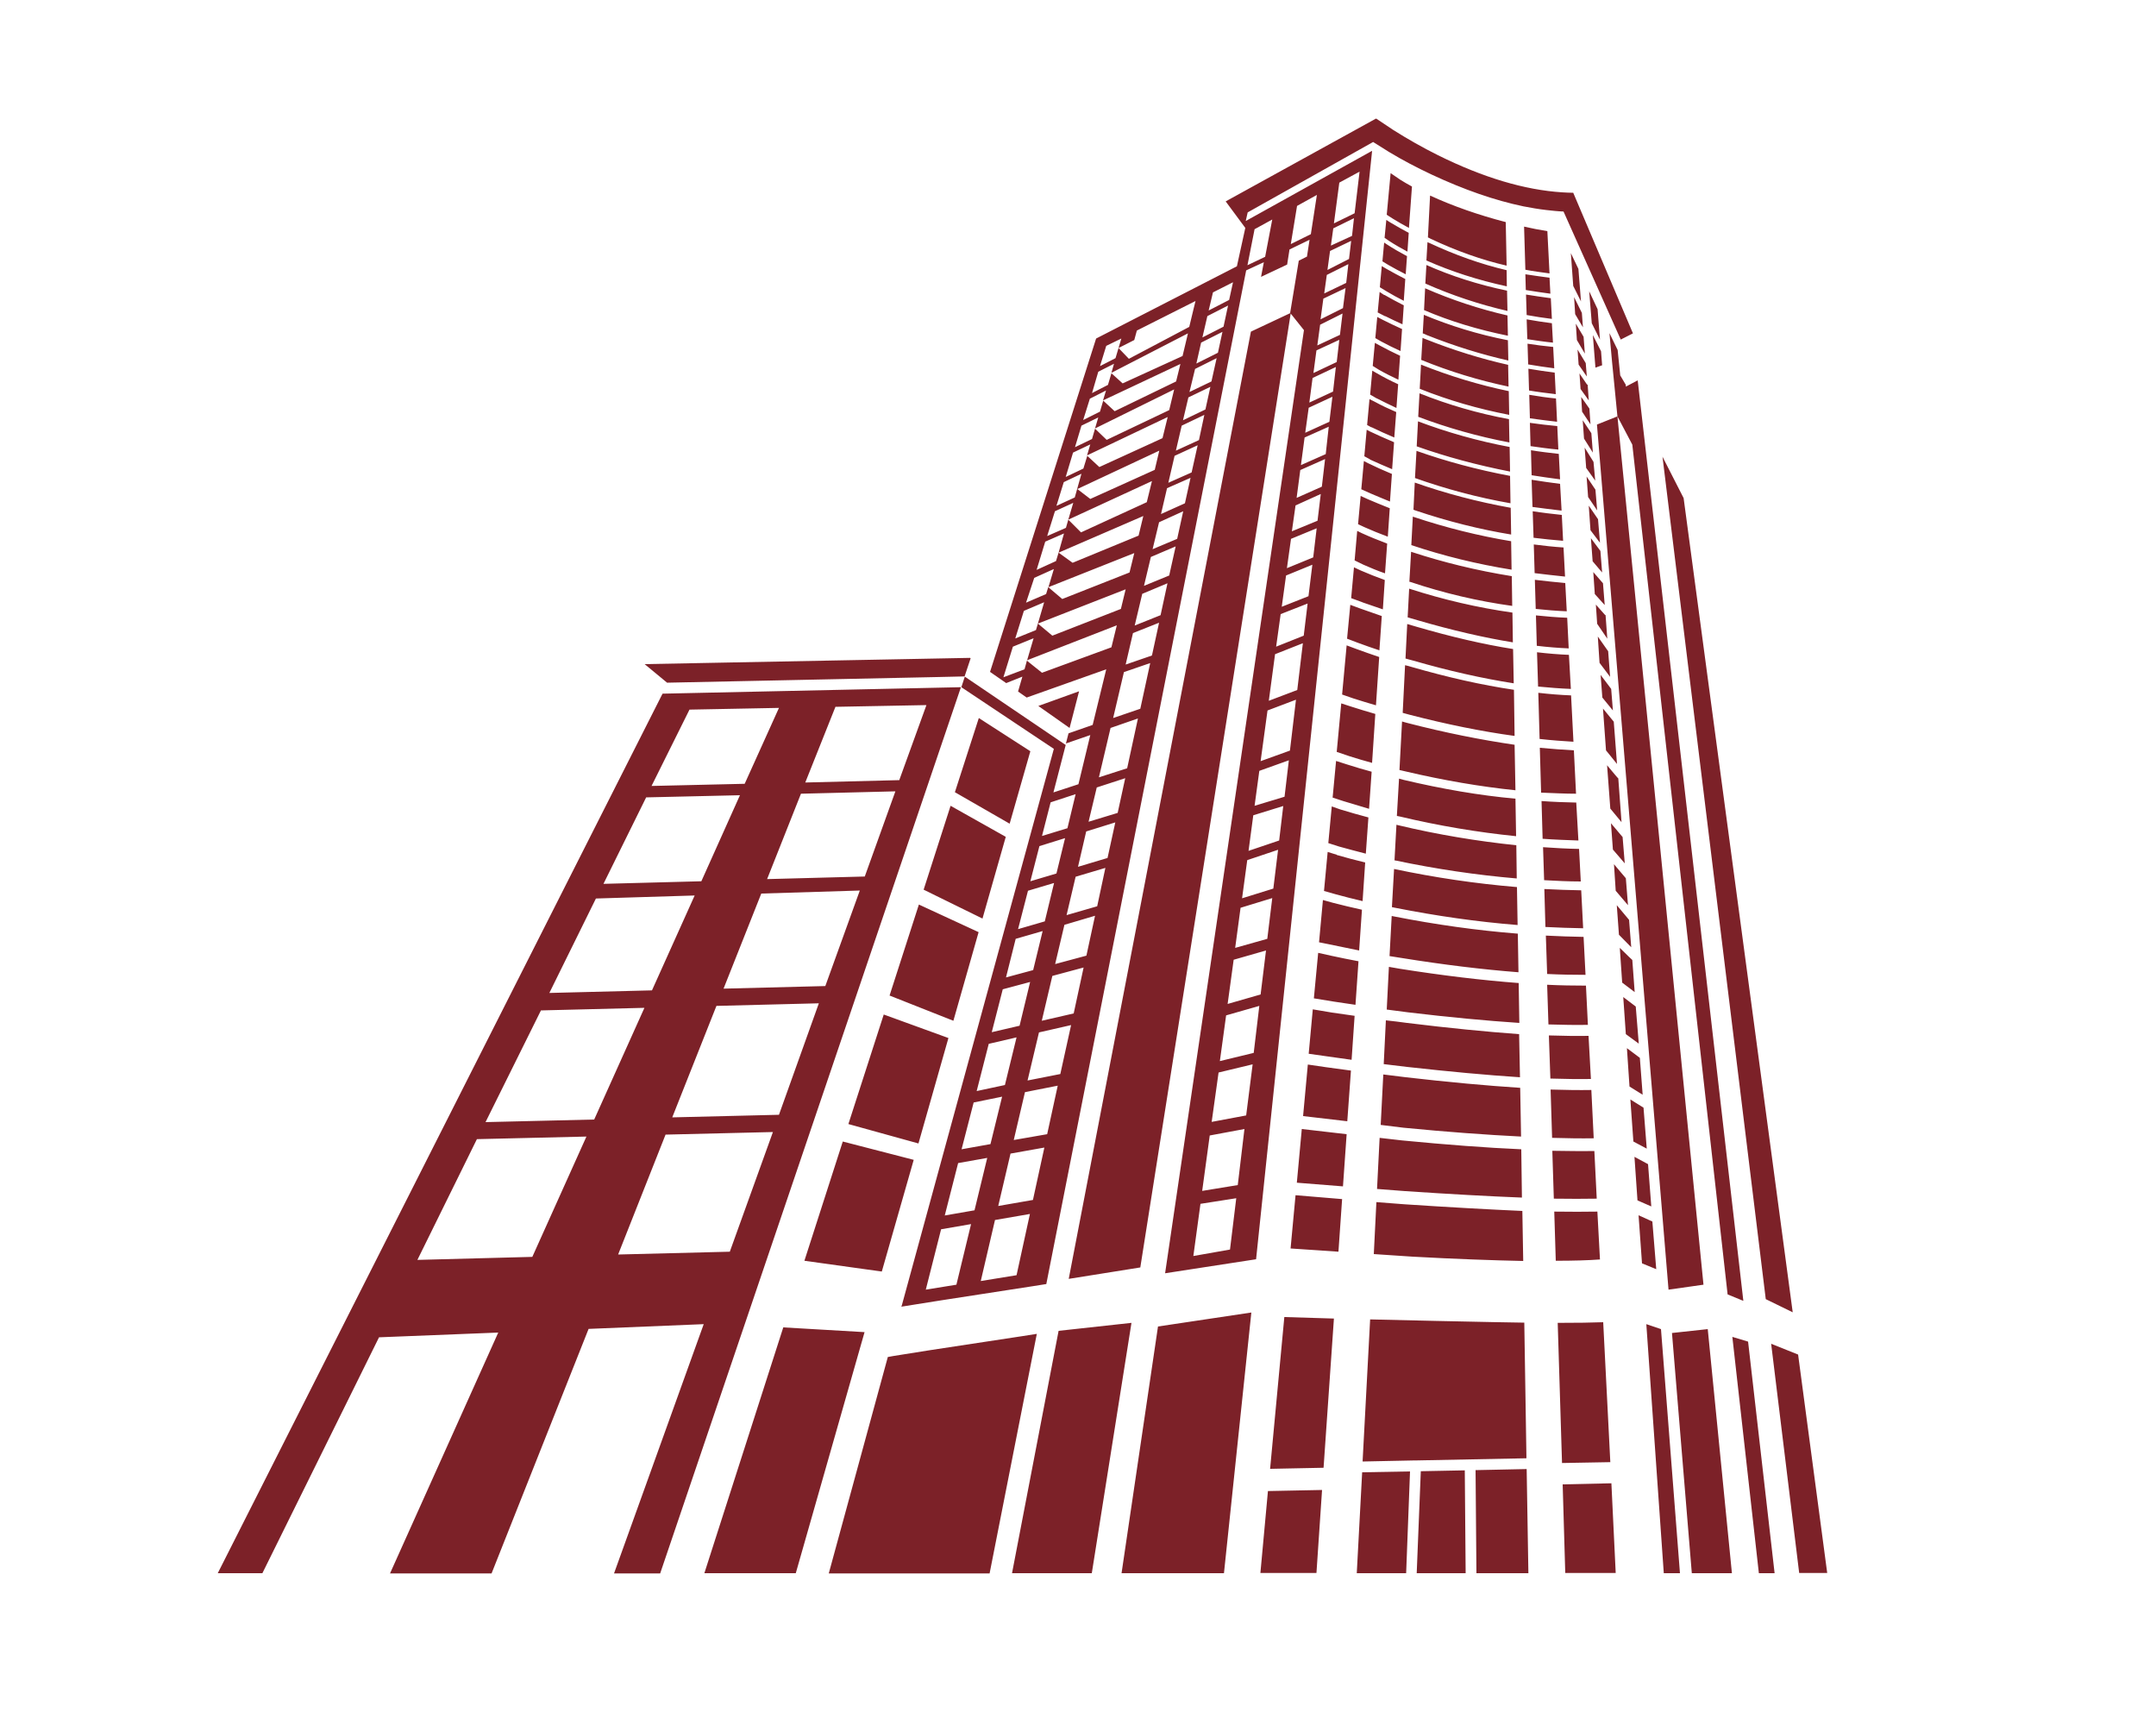 <?xml version="1.0" encoding="utf-8"?>
<!-- Generator: Adobe Illustrator 23.0.1, SVG Export Plug-In . SVG Version: 6.00 Build 0)  -->
<svg version="1.1" id="Layer_1" xmlns="http://www.w3.org/2000/svg" xmlns:xlink="http://www.w3.org/1999/xlink" x="0px" y="0px"
	 viewBox="0 0 1000 800" style="enable-background:new 0 0 1000 800;" xml:space="preserve">
<style type="text/css">
	.st0{fill:#7C2128;}
</style>
<g id="final_fill">
	<g transform="matrix( 1, 0, 0, 1, 0,0) ">
		<g>
			<g id="Layer0_0_FILL">
				<path class="st0" d="M524.8,613.5l-33.8,3.7l-21.6,112.4h37L524.8,613.5 M537,615.2l0.1,0l-16.9,114.4h47.5l12.7-120.9
					L537,615.2 M613.2,691l-25.1,0.5l-3.5,38h26L613.2,691 M326.7,729.6h42.4L401,617.8l-37.7-2.2L326.7,729.6 M431.8,626.1l-12.6,2
					l-5,0.8l-2.2,0.4h-0.2l-27.4,100.4H459l21.9-111.1l-7,1.1L431.8,626.1 M792.1,616.5v-0.1l-16.6,1.8l9.2,111.4h18.6L792.1,616.5
					 M810.8,622.2l-7.3-2.2l12.3,109.6h7.3L810.8,622.2 M834,628.2l-12.5-5l13,106.3h13L834,628.2 M684.8,729.6h24.1l-0.8-48.3
					l-23.7,0.5L684.8,729.6 M679.4,681.9l-20.4,0.4l-1.9,47.3h22.7L679.4,681.9 M654,682.4l-22.2,0.4l-2.5,46.8h22.9L654,682.4
					 M747.4,687.9l-22.6,0.5l1.2,41.1h23.4L747.4,687.9 M770.4,616.4l-6.8-2.3l8.1,115.5h7.5L770.4,616.4 M445.7,318.7L445.7,318.7
					l-138.4,3L101,729.6h20.7l54.1-109.4l55.3-2.2l-50.2,111.7H228l45-113.4l53.4-2.2l-41.6,115.6h21.4L445.7,318.7 M299.7,369.8
					l43.5-1l-17.9,39.9l-45.4,1.2L299.7,369.8 M319.8,329.1l41.5-0.8l-15.9,35.2l-43.2,1L319.8,329.1 M387.5,327.8l42.2-0.8
					l-12.6,34.8l-43.6,1.1L387.5,327.8 M371.5,368.1l43.8-1.1l-14.2,39.5l-45.3,1.2L371.5,368.1 M254.8,460.5l21.6-43.8l45.8-1.4
					l-19.8,44L254.8,460.5 M275.6,519.2l-50.4,1.2l25.7-51.8l48-1.2L275.6,519.2 M221.2,528.3l50.8-1.2l-25.1,55.8l-53.3,1.4
					L221.2,528.3 M398.8,413l-16,44.3l-47.2,1.2l17.5-44.1L398.8,413 M361.3,517l-49.5,1.2l20.5-51.7l47.5-1.2L361.3,517
					 M308.7,526.2l49.8-1.2l-20,55.5l-51.8,1.3L308.7,526.2 M598.7,145.1l-18.5,8.7l-84.5,439.3l33.2-5.3L598.7,145.1 M706.6,95.7
					c3.6,0.7,7.1,1.3,10.6,1.7c2.7,0.3,5.3,0.6,8,0.7v0l26.5,59.3l0,0.1l5.7-2.9l-27.7-65.2c-1.7,0-3.4-0.1-5.1-0.2
					c-17.4-1.1-36.6-6.8-57.6-17.2c-7.2-3.6-14.1-7.5-20.9-11.8l-7.8-5.2l-0.1,0l-69.7,38.4l9.1,12.3l-3.9,17.8L508.4,157
					l-49.2,154.6l7.5,5.2l7.5-3l-2,6.9l4,2.8l36.9-13.1l-6.3,25.8l-11.2,3.9l-1.2,4.7l11.3-3.9l-5.5,22.8l-11.6,3.8l5.7-22
					l-46.8-31.7l-1.6,4.9l42.9,28.6l-70.6,258.4L418,606l1.3-0.2l5-0.8l12.6-2l42.1-6.5l6.3-1l92.7-470.1l8.2-3.8l-1.3,6.8l12.1-5.7
					l1.1-7l9.3-4.5l-1.2,7.8l-3.8,1.9l-4,24.2l6.4,8l-64.4,437.4l42.2-6.5l53.8-513.9l-0.1-0.1l-58.5,32.5l0.9-4l58.1-32.6v-0.1
					l7.5,4.7c6.3,3.8,12.8,7.2,19.6,10.4C679.1,88,693.2,92.9,706.6,95.7 M621.2,84.7l9.4-5.1l-2.3,19.3l-9.6,4.7L621.2,84.7
					 M626.7,111.7l-1,8.4l-10,5.1l1.2-8.8L626.7,111.7 M628,101.2l-0.9,8.2l-9.8,4.5l1.1-8L628,101.2 M624.1,133.6l-1.2,9.3
					l-10.4,5.2l1.3-9.6L624.1,133.6 M625.4,122.5l-1,8.7l-10.2,4.9l1.2-8.6L625.4,122.5 M621.2,157.6l-1.2,10.3l-10.8,5.1l1.4-10.5
					L621.2,157.6 M622.7,145.4l-1.2,9.9l-10.5,4.9l1.3-9.6L622.7,145.4 M601.6,95.5l9.2-5.1l-2.8,18.2l-9.3,4.6L601.6,95.5
					 M518.8,161.4l-1.4,4.7l-7.2,3.7l2.9-9.4l7-3.4L518.8,161.4l7.3-3.7l1.2-4.4l27.2-13.7l-1,4.1l-1.9,7.9l-28,14.8L518.8,161.4
					 M509.4,172.4l7.3-3.7l-1.2,4.2l35.5-18.3l-2.5,10.5l-27.8,12.7l-5.2-4.7l-1.6,5.4l-7.4,3.8L509.4,172.4 M501.6,197.4l7.8-3.8
					l-1.5,5.1l36.7-18.1l-2.3,9.6l-29,13.8l-5.4-5.2l-1.4,4.8l-7.9,3.8L501.6,197.4 M505.5,184.9l7.5-3.8l-1.4,4.6l35.9-16.9l-2,8.1
					L517,190.7l-5.3-4.9l-1.5,5.1l-7.8,3.9L505.5,184.9 M586.8,119.1l-8.2,3.9l3.3-16.7l8.2-4.5L586.8,119.1 M560,146.6l9.6-4.9
					l-2.1,9.8l-9.8,5L560,146.6 M560.6,144l2-8.4l9.3-4.7l-1.8,8.2L560.6,144 M567,153.9l-2.1,9.7l-10,5l2.2-9.7L567,153.9
					 M548.7,194.9l2.5-10.6l10.2-4.9l-2.3,10.5L548.7,194.9 M548.1,197.4l10.5-5l-2.5,11.7l-10.7,4.9L548.1,197.4 M564.3,166.1
					l-2.4,10.8l-10.2,4.9l2.6-10.7L564.3,166.1 M618.3,181.6l-11,5.1l1.5-11.4l10.8-5.1L618.3,181.6 M607,189.1l11-5.1l-1.4,11.6
					l-11.2,5.1L607,189.1 M614.9,210.6l-11.5,5.1l1.7-12.8l11.2-5L614.9,210.6 M603.1,218l11.5-5.1l-1.5,12.8l-11.7,5.2L603.1,218
					 M612.6,229.1l-1.5,12.4l-11.9,4.9l1.7-12L612.6,229.1 M544.8,211.4l10.7-4.9l-2.8,12.6l-10.8,4.8L544.8,211.4 M538.5,238.4
					l2.8-12l10.9-4.8l-2.6,11.8L538.5,238.4 M545.3,253.4l-3,13.5l-11.7,4.8l3.2-13.4L545.3,253.4 M541.5,270.5l-3.2,14.8l-12,4.8
					l3.5-14.7L541.5,270.5 M594.5,281.4l2-14.5l12.2-5l-1.8,14.6L594.5,281.4 M609.1,258.5l-12.2,5l1.9-13.6l11.9-4.9L609.1,258.5
					 M606.5,279.9l-1.8,14.9l-12.8,5.1l2.1-15.1L606.5,279.9 M548.8,237.1l-2.8,12.8l-11.4,4.8l3-12.5L548.8,237.1 M497.7,209.9
					l8-3.8l-1.5,5.1l37.4-17.8l-2.4,9.8l-29.3,13.4l-5.6-5.2l-1.8,5.9l-8.2,3.9L497.7,209.9 M499.6,226.8l-1.1,3.9l-8.5,3.9l3.4-11
					l8.2-3.9L499.6,226.8 M505.7,231.4l-6-4.6l38-17.8l-2.1,8.9L505.7,231.4 M534.3,223.1l-2.4,9.8l-30.5,14l-5.9-5.9l-1.1,3.8
					l-8.7,3.8l3.6-11.5l8.5-3.9l-2.3,7.8L534.3,223.1 M479.7,268l9.1-4.1l-2.5,8.4l39.8-15.8l-2.2,9l-31.2,12.3l-6.5-5.5l-1,3.2
					l-9.3,4L479.7,268 M491,256.3l-1.2,3.9l-9,4.1l4-13.1l8.7-3.8L491,256.3l39.3-17l-2.2,9.1L497.5,261L491,256.3 M470.9,296.1
					l4-12.8l9.4-4l-2.9,9.9l-0.9,3L470.9,296.1 M488.1,294.8l-6.7-5.6l40.7-15.9l-2.2,9.1L488.1,294.8 M525.5,293.6l12.1-4.8
					l-3.3,15.2l-12.2,4.2L525.5,293.6 M533.5,307.5l-4.6,21.2l-12.6,4.3l5-21.3L533.5,307.5 M515.1,337.6l12.7-4.4l-5,23.1
					l-13.1,4.2L515.1,337.6 M465.4,314.1l4.4-14.2l9.6-3.9l-3,10.2L518,290l-2.5,10.2l-32.2,11.8l-7-5.6l-1.1,4L465.4,314.1
					 M495.1,384.1l-11.8,3.6l4-15.6l11.6-3.8L495.1,384.1 M482.1,392.4l11.9-3.7l-4,16.4l-12.1,3.6L482.1,392.4 M504.9,381.1
					l3.8-15.9l13.2-4.3l-3.5,16.1L504.9,381.1 M503.8,385.6l13.5-4.2l-3.6,16.5l-13.7,4.1L503.8,385.6 M601.7,320l-13.2,5l2.9-21.6
					l12.9-5.1L601.7,320 M587.9,329.5l13.2-5l-2.8,23.6l-13.6,4.9L587.9,329.5 M584.1,357.5l13.7-4.9l-2,16.9l-13.9,4.2L584.1,357.5
					 M593.3,389.8l-14.2,4.8l2.2-16.5l13.9-4.3L593.3,389.8 M590.1,416.5l-2.3,18.9l-14.9,4.2l2.5-18.6L590.1,416.5 M565.8,492.1
					l2.9-21.2l15.4-4.4l-2.6,21.8L565.8,492.1 M576.1,416.6l2.4-17.7l14.3-4.8l-2.2,18L576.1,416.6 M587.2,440.8l-2.5,20.4
					l-15.3,4.4l2.8-20.5L587.2,440.8 M507.9,424.7l-4,18.5l-14.5,3.9l4.3-18.2L507.9,424.7 M498.9,406.6l13.8-4.1l-3.8,17.8
					l-14.2,4.1L498.9,406.6 M476.8,413.1l12.1-3.6l-4.3,17.8l-12.4,3.6L476.8,413.1 M471.1,435.4l12.5-3.6l-4.4,18.1l-12.6,3.4
					L471.1,435.4 M458.6,484.1l12.9-3l-5.4,22.1L453,506L458.6,484.1 M460,478.7l5.1-19.9l12.7-3.4l-4.9,20.3L460,478.7
					 M483.2,473.4l4.9-20.8l14.5-3.9L498,470L483.2,473.4 M481.9,478.8l14.9-3.4l-5,22.7l-15.2,3L481.9,478.8 M470.2,528.7l5.2-22.2
					l15.2-3l-4.9,22.5L470.2,528.7 M468.7,535l15.7-2.8l-5.3,24.3l-16.1,2.8L468.7,535 M464.8,508.6l-5.4,22L446,533l5.6-21.7
					L464.8,508.6 M461.5,565.8l16.2-2.8l-6.2,28.4l-16.6,2.7L461.5,565.8 M578,517.3l-16,3l3.2-22.9l15.8-3.8L578,517.3
					 M561.1,526.6l16.1-3l-3.1,26l-16.5,2.7L561.1,526.6 M570.5,579.5l-17,3l3.3-24.2l16.6-2.6L570.5,579.5 M452,561.3l-13.8,2.4
					l6.2-24.3l13.5-2.4L452,561.3 M436.5,570.1l13.9-2.4l-6.8,28.1l-14.2,2.3L436.5,570.1 M589.1,681.2l24.8-0.5l4.8-69.2l-23-0.7
					L589.1,681.2 M423.8,537.9l-32.9-8.5l-17.8,55.3l35.9,5L423.8,537.9 M439.9,481.4l-30-10.9l-16.4,50.8l32.5,9L439.9,481.4
					 M453.9,432.3l-27.7-12.8l-13.6,42.2l29.6,11.7L453.9,432.3 M466.5,388.1l-25.6-14.4l-12.5,38.9l27.3,13.4L466.5,388.1
					 M481.6,327.4l14.5,10.2l4.4-17L481.6,327.4 M454,333l-11.1,34.4l25.4,14.6l9.6-33.6L454,333 M309.4,316.6h0.5l124.5-2.6l13-0.3
					l2.8-8.4l-0.3-0.2L299,308L309.4,316.6 M708,676.3l-1-62.9c-5.7-0.1-19.4-0.3-40.9-0.8l-30.6-0.7l-3.5,65.9l24.2-0.5
					c0.2,0,0.4,0,0.5,0c0.1,0,0.2,0,0.4,0L708,676.3 M724.5,678.5L724.5,678.5l22.4-0.4l-3.3-64.9c-5.2,0.2-12.2,0.3-21.1,0.3
					L724.5,678.5 M761.6,585.9l6.6,2.7l-1.8-22.1l-6.4-2.9L761.6,585.9 M720.9,561.9l0.7,22.8c8.1,0,15-0.2,20.5-0.6l-1.2-22.2
					C735.1,562,728.4,562,720.9,561.9 M719.9,527.7c6.9,0.2,13.4,0.3,19.3,0.2l-1.1-22.4c-5.8,0.1-12.1,0-18.9-0.2L719.9,527.7
					 M739.5,533.8c-6,0.1-12.5,0-19.5-0.1l0.7,22.2c7.4,0.1,14.1,0.1,19.9,0L739.5,533.8 M764.4,539.9l-6.3-3.4l1.4,20.2l6.4,2.8
					L764.4,539.9 M757.6,529.4l6.2,3.3l-1.5-19l-6.1-3.8L757.6,529.4 M622.9,550.2l1.7-24.2l-20.8-2.4l-2.3,24.9L622.9,550.2
					 M651.3,558.5l-12.9-1l-1.2,24.1l18,1.2c20,1.1,37.1,1.7,51.3,2l-0.4-23.2C690.6,560.9,672.3,559.9,651.3,558.5L651.3,558.5
					 M620.8,580.5l1.7-24.4l-21.6-1.8l-2.3,24.7L620.8,580.5 M652.1,499.6c-3.5-0.4-7-0.9-10.5-1.3l-1.2,23.4L651,523
					c20.4,2,38.6,3.3,54.5,4.1l-0.4-22.6C689.7,503.5,672,501.9,652.1,499.6L652.1,499.6 M650.4,528.9L650.4,528.9l-10.5-1.2
					l-1.2,23.7l13,1c20.8,1.4,38.9,2.4,54.2,3l-0.3-22.4C689.5,532.3,671.1,530.9,650.4,528.9 M624.9,520l1.7-23.5
					c-3.9-0.5-7.9-1.1-11.8-1.6l-8.2-1.2l-2.2,23.9L624.9,520 M628.7,466l1.4-20.2c-4.2-0.8-8.3-1.6-12.4-2.5h0l-6.3-1.4l-2,21.1
					l9.2,1.5C622,465,625.3,465.5,628.7,466 M626.9,491.5l1.4-20.4c-3.5-0.5-7-1-10.5-1.5h0l-8.9-1.5l-1.9,20.6l8.5,1.2
					C619.3,490.4,623.1,491,626.9,491.5 M652.6,474.4c-3.2-0.4-6.5-0.9-9.8-1.2l-1,20.3c3.6,0.4,7.2,0.9,10.8,1.3
					c19.7,2.2,37.1,3.8,52.4,4.8l-0.4-20C689.5,478.5,672.1,476.8,652.6,474.4 M618.7,438.4c3.8,0.8,7.7,1.6,11.7,2.4l1.3-18.9
					c-4.6-1-9.1-2.1-13.4-3.2h0l-4.7-1.3l-1.8,19.6L618.7,438.4 M632,417.9l1.2-17.9c-4.6-1.1-9-2.3-13.2-3.5l0-0.1l-4.2-1.3
					l-1.7,18.1l5.3,1.5h0C623.4,415.8,627.7,416.9,632,417.9 M704.3,450.9L704,433c-19-1.5-38.1-4.2-57.5-8v0
					c-0.3-0.1-0.7-0.1-1-0.2l-1,18.6c1.9,0.3,3.8,0.6,5.7,0.9C669.5,447.4,687.5,449.6,704.3,450.9 M760.1,484l-1.4-17.2
					c0,0,0,0,0,0l-5.8-4.4l1.2,17.2L760.1,484 M760.6,490.6l-6-4.5l1.2,17.8l6.1,3.8L760.6,490.6 M718.2,475.1
					c6.6,0.2,12.7,0.3,18.3,0.2l-0.9-18.2c-5.8,0-11.8-0.1-18-0.4L718.2,475.1 M704.7,474.4l-0.3-18.5c-17.1-1.3-35.4-3.5-55-6.6
					c-1.7-0.3-3.5-0.6-5.2-0.9l-1,19.8c3.3,0.4,6.7,0.9,10,1.3C672.4,471.8,689.6,473.4,704.7,474.4 M736.8,480.4
					c-5.7,0.1-11.8,0-18.4-0.2l0.7,20c6.8,0.2,13.1,0.3,18.8,0.2L736.8,480.4 M716.8,429.9c5.8,0.3,11.7,0.5,17.5,0.6l-0.9-17.6
					c-5.7-0.1-11.4-0.3-17.1-0.6L716.8,429.9 M703.9,429l-0.3-17.6c-19.1-1.6-38.1-4.4-57-8.4l-1,17.7c0.5,0.1,1,0.2,1.5,0.3
					C666.3,424.8,685.2,427.5,703.9,429 M734.5,434.5c-5.8-0.1-11.7-0.3-17.5-0.6l0.6,17.8c6.1,0.3,12,0.4,17.8,0.4L734.5,434.5
					 M756.6,439.3l-1-12.7l-5.7-6.8l1,13.7L756.6,439.3 M757.1,445.2c-0.2-0.1-2.1-2-5.8-5.6l1.1,16.1l5.8,4.4L757.1,445.2
					 M755.1,419.8l-1-12.5l-5.5-6.5l0.8,12.3L755.1,419.8 M780.9,231l-9.8-19.2L819,602.5l12.5,6.1L780.9,231 M752.1,381.3
					l-1.5-20.3c-0.2-0.1-1.9-2.1-5.2-6.1l1.5,20.1L752.1,381.3 M747.2,381.8l0.9,12.2l5.5,6.4l-1-12.2L747.2,381.8 M732.4,393.7
					c-5.6-0.1-11.1-0.4-16.7-0.8l0.5,15.3c5.6,0.3,11.3,0.6,17,0.6L732.4,393.7 M715,371.5l0.5,17.5c5.5,0.4,11.1,0.6,16.6,0.8
					l-1-17.6C725.9,372.1,720.5,371.9,715,371.5 M731,368.1l-1-20.1c-5.2-0.3-10.4-0.7-15.8-1.2l0.6,20.8
					C720.4,367.8,725.7,368.1,731,368.1 M729.8,344l-1.1-21.5c-5-0.2-10-0.6-15.2-1.2l0.6,21.4C719.5,343.3,724.7,343.7,729.8,344
					 M728.6,319.5l-0.9-15.8c-4.8-0.2-9.7-0.6-14.8-1.2l0.5,15.9C718.6,318.9,723.6,319.3,728.6,319.5 M745.9,302
					c-0.1-0.1-0.2-0.2-0.3-0.4l-4.5-6.4l0.8,12.2l4.9,6.5L745.9,302 M748.1,329.5l-0.8-10l-4.9-6.5l0.8,10.5L748.1,329.5
					 M748.5,334.7l-5-6.1l1.4,19.4l5.1,6.3L748.5,334.7 M648.5,382.7c-0.3-0.1-0.5-0.1-0.8-0.2l-0.9,16.5c0.2,0,0.4,0.1,0.6,0.1
					c18.6,3.9,37.3,6.7,56.1,8.3l-0.2-15.4C685.2,390.1,666.9,387.1,648.5,382.7 M621.7,375.4L621.7,375.4l-4-1.4l-1.6,17l5,1.6h0
					c4,1.1,8.1,2.2,12.4,3.3l1.2-16.8C630.2,377.9,625.9,376.7,621.7,375.4 M624.7,354.5l-5-1.6l-1.6,17l4.9,1.6h0
					c3.9,1.2,7.9,2.4,12,3.6l1.2-17.2C632.2,356.8,628.4,355.7,624.7,354.5L624.7,354.5 M651.1,361.7c-0.8-0.2-1.5-0.4-2.2-0.6
					l-1,17.3c0.5,0.1,1,0.2,1.5,0.3c18.1,4.3,36.1,7.3,53.8,9.1l-0.3-17.4C686.2,368.9,668.9,365.9,651.1,361.7 M652.8,335.3
					c-0.9-0.2-1.7-0.5-2.5-0.7l-1.2,22.5c1,0.2,2,0.5,3,0.7c17.5,4.1,34.4,7,50.8,8.7l-0.4-21.1
					C686.8,343.1,670.2,339.8,652.8,335.3 M637.9,331.1c-3.9-1.1-7.7-2.3-11.5-3.5h0l-4.3-1.4l-2.1,22.5l5.9,2h0
					c3.4,1.1,6.9,2.1,10.5,3.1L637.9,331.1 M628.9,300.9L628.9,300.9l-4.3-1.6l-2.1,22.8l5.2,1.8h0c3.5,1.1,7,2.2,10.5,3.2l1.5-22.4
					C636.1,303.5,632.5,302.2,628.9,300.9 M654.7,309.3c-1-0.3-2-0.6-3-0.8l-1.1,22.1c1.1,0.3,2.2,0.6,3.3,0.9
					c17,4.4,33.2,7.7,48.6,9.8l-0.3-21.4C687.2,317.7,671.4,314.1,654.7,309.3 M656.8,290.6c-1.4-0.4-2.7-0.8-4.1-1.2l-0.8,16
					c1.2,0.3,2.4,0.7,3.7,1c16.3,4.7,31.8,8.2,46.5,10.5l-0.3-15.9C687.9,298.8,672.9,295.3,656.8,290.6 M652.9,286.3
					c1.6,0.5,3.1,0.9,4.8,1.4c15.8,4.6,30.5,8,44,10.2l-0.2-13.8c-16.2-2.3-32.1-6-47.9-11.1L652.9,286.3 M626.3,280.5l-1.5,15.7
					l5,1.9h0c3.3,1.2,6.6,2.4,10,3.5l1.1-15.9c-3.5-1.2-6.9-2.4-10.3-3.6L626.3,280.5 M631.2,264.6l-3.2-1.5l-1.3,14.3l5.2,1.9h-0.1
					c3.1,1.1,6.3,2.2,9.6,3.3l0.9-13.6C638.4,267.6,634.7,266.1,631.2,264.6 M634.4,231.5l-3.3-1.5l-1.2,13.1l3,1.4
					c3.4,1.5,7,3,10.8,4.4l0.9-13.2C641,234.3,637.7,232.9,634.4,231.5L634.4,231.5 M631.5,247.2L631.5,247.2l-2-1l-1.2,13.7l4.1,2
					h0c3.2,1.4,6.5,2.8,10,4l1-13.8C639.2,250.5,635.2,248.9,631.5,247.2 M634.5,214.8l-1.9-1l-1.2,13.1l4.2,1.9h0
					c3,1.3,6,2.5,9.1,3.8l0.9-12.8C641.7,218.2,638,216.5,634.5,214.8L634.5,214.8 M645.7,217.6l0.9-12.5c-4-1.7-7.8-3.4-11.4-5.1
					l-1.3-0.7l-1.1,12.3l2.6,1.4l0,0.1C638.7,214.6,642.1,216.1,645.7,217.6 M700.9,247.9l-0.2-12.4c-15.5-2.8-30.3-6.7-44.5-11.7
					l-0.6,12.6c0.4,0.2,0.9,0.3,1.4,0.5C671.6,241.8,686.3,245.5,700.9,247.9 M745.5,296.2l-0.8-10.9c-0.2-0.1-0.4-0.2-0.5-0.4
					l-4-4.5l0.6,8.9L745.5,296.2 M726.9,286.5c-4.9-0.2-9.7-0.6-14.5-1.1l0.4,14.1c5.1,0.6,10,1,14.8,1.2L726.9,286.5 M701.4,281
					l-0.2-13.8c-16.2-2.6-31.8-6.4-46.7-11.3l-0.8,13.9c0.1,0,0.3,0.1,0.5,0.1C669.7,275.1,685.5,278.8,701.4,281 M739,265.3
					l0.7,10.2l4.6,5.1l-0.8-10.1L739,265.3 M726.7,283.5l-0.7-13.1c-4.8-0.4-9.5-1-14.1-1.5l0.4,13.5
					C717.1,282.9,721.9,283.3,726.7,283.5 M701.1,264.2l-0.2-13.2c-15-2.5-30-6.2-45-11.2c-0.2-0.1-0.5-0.2-0.6-0.2l-0.7,13.2
					C669.5,257.8,685,261.6,701.1,264.2 M737.9,249.6l0.8,10.7l4.4,5.2l-0.8-10L737.9,249.6 M725.9,267.4l-0.7-13.5
					c-4.6-0.3-9.2-0.8-13.8-1.4l0.4,13.3C716.5,266.4,721.2,266.9,725.9,267.4 M724.4,238.8c-4.6-0.5-9.1-1-13.5-1.7l0.4,12.3
					c4.6,0.6,9.1,1,13.7,1.4L724.4,238.8 M700.6,233.4l-0.2-12.7c-15.4-2.9-29.8-6.8-43.4-11.6l-0.7,12.6
					C670.4,226.7,685.2,230.7,700.6,233.4 M735.9,221l0.7,9.5l4.2,6.2l-0.8-9.6L735.9,221 M724.3,236.8l-0.7-12.4
					c-4.5-0.6-8.9-1.2-13.2-1.9l0.4,12.6C715.3,235.7,719.8,236.3,724.3,236.8 M700.4,218.7l-0.2-11.4c-14.8-2.8-29-6.8-42.5-11.9
					l-0.6,11.6C670.6,211.8,685.1,215.7,700.4,218.7 M723.6,222.3l-0.6-11.8c-4.4-0.5-8.7-1-12.9-1.7l0.3,11.6
					C714.7,221.1,719.1,221.7,723.6,222.3 M734.7,203.4l4.1,6.5l-0.7-9l-4-6L734.7,203.4 M739.1,214.2l-4.1-6.6l0.7,9.4l4.2,5.9
					L739.1,214.2 M741.2,240.8L741.2,240.8l-4.3-6.3l0.8,11.4l4.4,5.8L741.2,240.8 M737.1,135.1l1.2,14.8l3.8,7.6l-1.1-14.1
					L737.1,135.1 M750.2,193.1l-9.5,3.8l33.2,401.2l16.2-2.3v-0.1L750.2,193.1 M747.7,167.7L747.7,167.7l2.5,25.4l6.9,13.1
					l44.2,394.1l7.3,3l-49-426.9l-5.5,2.9l0-0.8l-2.6-4.4l-1.2-11.8l-3.8-7.8L747.7,167.7 M743.1,169.4l-0.5-6.5l-3.8-7.5l1.2,15.1
					L743.1,169.4 M709.2,181.1c4.1,0.7,8.2,1.2,12.4,1.7l-0.5-10c-4-0.5-8.1-1.1-12.2-1.8L709.2,181.1 M722.3,197.6
					c-4.3-0.4-8.5-0.9-12.7-1.5l0.3,10.8c4.2,0.6,8.5,1.2,12.9,1.6L722.3,197.6 M736.9,185.7l-0.5-7.2c-0.2-0.1-0.3-0.2-0.4-0.3
					l-3.4-5l0.5,7.2L736.9,185.7 M733.8,190.9l3.9,5.9l-0.5-7.3l-3.8-5.4L733.8,190.9 M709.3,183.1l0.3,10.9
					c4.2,0.6,8.4,1.1,12.6,1.6l-0.5-10.8C717.5,184.4,713.4,183.8,709.3,183.1 M720.9,170.8l-0.5-9.9c-4-0.4-8-0.9-11.9-1.5l0.3,9.6
					C712.9,169.7,716.9,170.3,720.9,170.8 M730.9,150.1l0.5,7.6l3.7,6.3l-0.6-7.8L730.9,150.1 M735.5,168.4l-3.8-6.3l0.5,7l3.8,5.5
					L735.5,168.4 M720.3,158.9l-0.5-9c-3.9-0.5-7.8-1.1-11.7-1.8l0.3,9.2C712.4,157.9,716.3,158.5,720.3,158.9 M733.7,145.1
					l-3.6-7.3l0.5,7.9l3.6,6.1L733.7,145.1 M729.7,132.6l3.6,7.2l-1.2-15.1l-3.5-7.3L729.7,132.6 M707.8,136.6l0.3,9.5
					c3.8,0.7,7.7,1.3,11.7,1.8l-0.5-9.6C715.4,137.8,711.6,137.2,707.8,136.6 M707.5,127.2l0.2,7.3c3.7,0.6,7.5,1.2,11.4,1.7
					l-0.4-7.4C715.1,128.3,711.3,127.8,707.5,127.2 M717.7,107.2c-3.7-0.6-7.3-1.3-10.8-2.1l0.6,20c3.7,0.7,7.5,1.2,11.2,1.7
					L717.7,107.2 M661.8,155.4c12.8,5.1,25.4,9,37.8,11.8l-0.2-9.4c-13.8-2.7-26.8-6.7-39-11.8l-0.5,8.6
					C660.5,154.8,661.2,155.1,661.8,155.4 M661,157.2c-0.4-0.2-0.9-0.3-1.2-0.5l-0.6,10.2c13.2,5.4,26.7,9.5,40.5,12.4l-0.2-10.1
					C687,166.4,674.1,162.4,661,157.2 M659.1,169.1l-0.6,11.2c13.2,5.3,27,9.3,41.5,12.1l-0.2-11
					C685.9,178.5,672.4,174.4,659.1,169.1 M658.4,182.4l-0.6,10.9c13.5,5.1,27.6,9.1,42.3,11.9l-0.2-10.8
					C685.5,191.7,671.6,187.7,658.4,182.4 M635.2,185.1l-1.1,12l2,1.1l0-0.1c3.3,1.6,6.8,3.2,10.6,4.8l0.9-11.8
					c-3.5-1.5-6.9-3.1-10-4.8L635.2,185.1 M638.6,173.1l-2.1-1.2l-1,11.1l3.1,1.8l-0.1-0.1c2.9,1.5,6,3,9.2,4.5l0.8-11
					C645,176.6,641.7,174.9,638.6,173.1L638.6,173.1 M639.7,160.1L639.7,160.1l-2-1.1l-1,10.7l2.9,1.8h0c2.8,1.6,5.8,3.1,9,4.6
					l0.8-11.1C646,163.4,642.8,161.8,639.7,160.1 M641.5,148.4l-2.7-1.4l-0.9,9.8l2.8,1.6c2.8,1.5,5.8,3,8.9,4.4l0.7-10.2
					C647.2,151.2,644.3,149.8,641.5,148.4 M639,144.9l3.5,1.8l0-0.1c2.6,1.3,5.3,2.6,8,3.8l0.6-8.8c-3.2-1.6-6.1-3.2-8.9-4.8H642
					l-2.1-1.4L639,144.9 M643.1,135.1L643.1,135.1c2.5,1.5,5.2,3,8,4.4l0.7-10.1c-3.1-1.6-6.1-3.2-8.9-4.8v0l-2-1.2l-0.9,9.8
					L643.1,135.1 M643.2,113.3l-1.2-0.8l-0.8,8.7l2.8,1.7h0c2.6,1.5,5.2,2.9,8,4.3l0.6-8.4C649.2,117,646.1,115.2,643.2,113.3
					 M644.9,103.2l-1.9-1.2l-0.8,8.3l2.2,1.5l0,0c2.6,1.7,5.4,3.3,8.4,4.9l0.6-8.7C650.4,106.4,647.6,104.8,644.9,103.2L644.9,103.2
					 M699.2,144.2l-0.2-9.4c-13.4-2.8-25.9-6.8-37.4-11.9l-0.5,8.6C673.5,137,686.2,141.2,699.2,144.2 M661,133.7l-0.5,10.1
					c12.1,5.2,25.1,9.1,38.9,11.9l-0.2-9.4C686.1,143.3,673.4,139.1,661,133.7 M662.1,112.3l-0.5,8.5c11.5,5.1,23.9,9.1,37.3,12
					l-0.1-7.5c-12-2.8-24-7.1-36-12.7C662.6,112.5,662.4,112.5,662.1,112.3 M698.8,123.2l-0.4-20.2c-12.7-3.3-24.4-7.4-35.1-12.3
					l-1,19.4c0.4,0.2,0.9,0.4,1.4,0.7C675.4,116.3,687.1,120.5,698.8,123.2 M649.4,83.3l-4.4-3l-1.8,19.3l2.8,1.8
					c2.4,1.5,4.9,2.9,7.5,4.3l1.4-19.2C652.9,85.4,651.1,84.4,649.4,83.3z"/>
			</g>
		</g>
	</g>
</g>
</svg>
